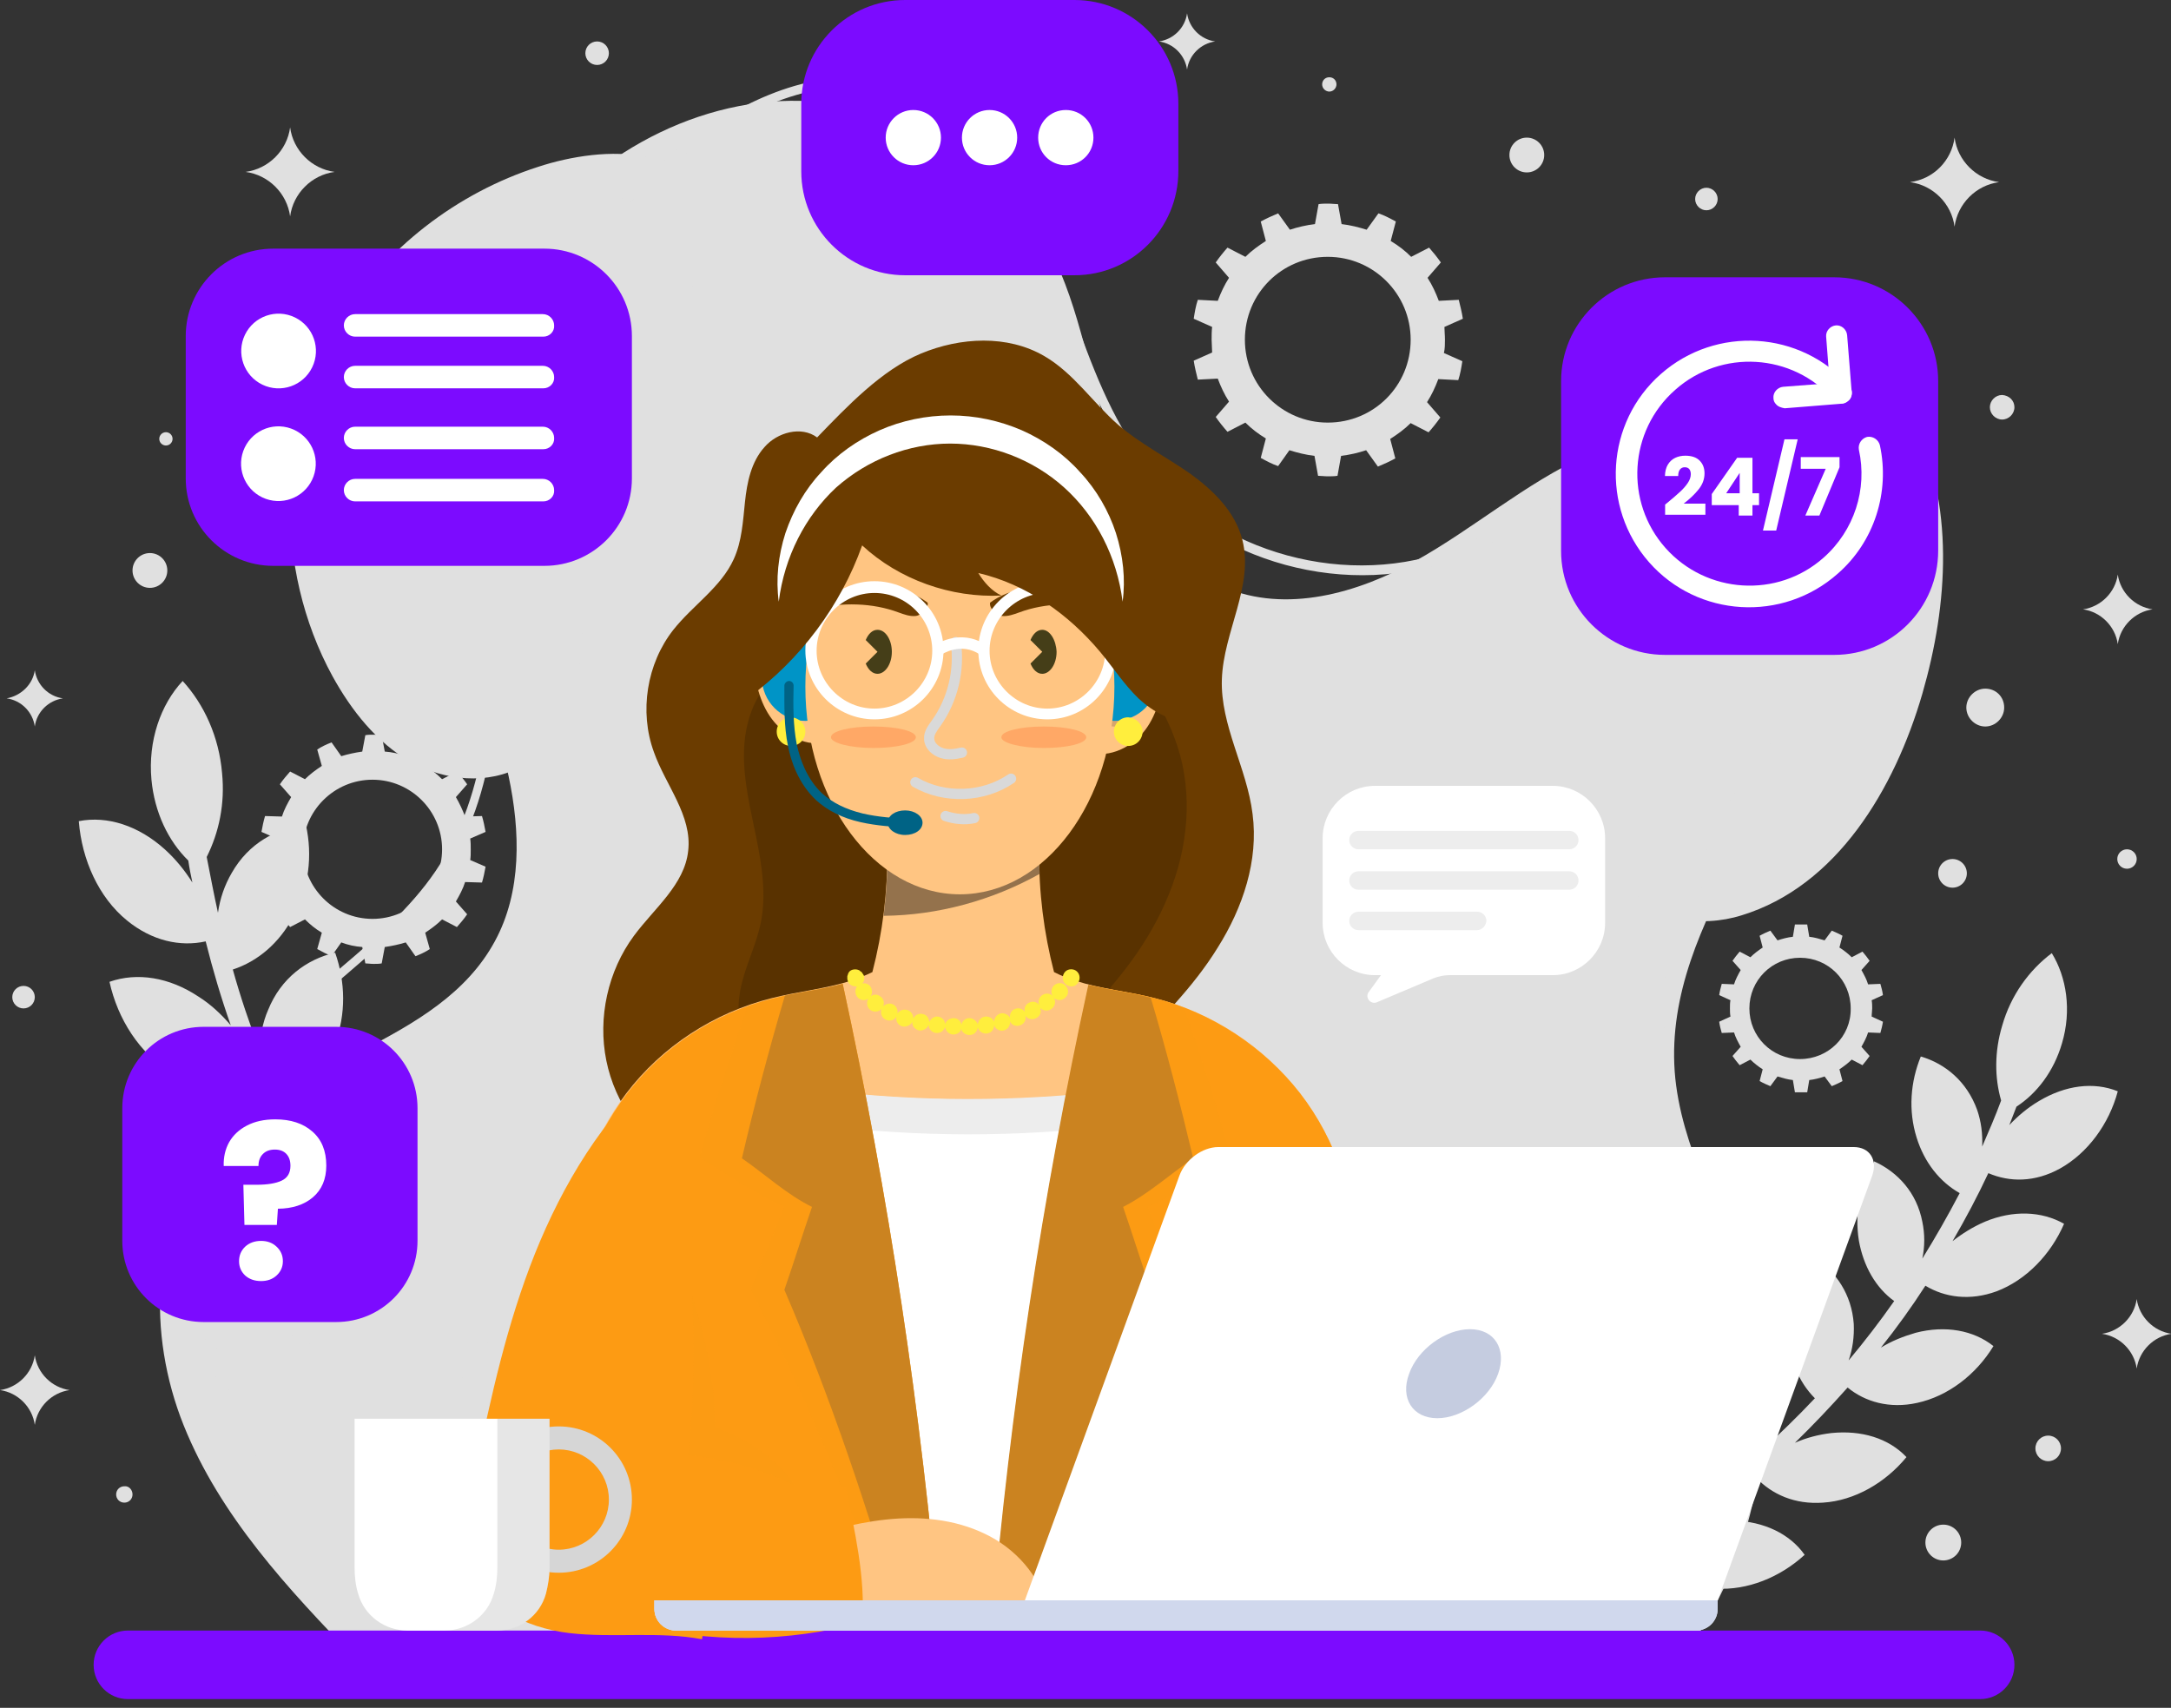 <svg width="211" height="166" viewBox="0 0 211 166" fill="none" xmlns="http://www.w3.org/2000/svg">
<rect x="0" y="0" width="211" height="166" fill="#333333" stroke="none"/>
<g clip-path="url(#clip0_30_395)">
<path d="M164.752 159.332C171.267 149.485 173.107 136.655 169.675 125.367C167.487 118.206 163.31 111.592 162.763 104.132C161.719 89.214 175.195 77.179 177.98 62.509C179.223 56.044 177.881 48.535 172.609 44.657C167.388 40.778 159.978 41.573 154.11 44.308C148.242 46.994 143.219 51.37 137.6 54.503C131.931 57.685 124.969 59.625 119.001 57.089C112.934 54.553 109.503 48.088 107.613 41.822C105.674 35.556 104.729 28.843 101.447 23.174C96.027 13.775 84.539 8.702 73.798 9.995C63.056 11.338 53.459 18.549 48.287 28.097C43.115 37.595 42.22 49.132 44.806 59.625C46.099 64.946 48.237 70.068 49.431 75.439C50.574 80.809 50.724 86.677 48.088 91.501C42.618 101.596 28.246 102.989 20.737 111.691C14.521 118.852 14.322 129.743 17.853 138.545C21.384 147.347 27.997 154.458 34.611 161.271C65.443 162.315 96.822 162.365 127.654 163.409C139.589 163.807 152.767 160.028 164.752 159.332Z" fill="#E0E0E0"/>
<path d="M153.861 47.441C153.762 56.144 162.067 63.752 160.625 72.356C159.829 76.98 156.348 81.605 158.387 85.832C160.177 89.562 165.349 90.208 169.277 88.965C178.527 86.131 184.146 76.682 186.832 67.433C189.368 58.68 189.965 48.933 185.937 40.828C182.654 34.263 175.145 28.495 167.537 28.992C160.525 29.439 153.911 40.828 153.861 47.441Z" fill="#E0E0E0"/>
<path d="M33.02 31.329C26.854 41.623 26.555 55.199 32.324 65.742C34.164 69.073 36.6 72.157 39.883 74.046C43.215 75.886 47.441 76.334 50.773 74.444C55.796 71.61 56.89 64.847 56.492 59.128C56.094 53.409 54.801 47.392 56.989 42.071C58.431 38.59 61.216 35.904 63.653 33.07C66.09 30.235 68.377 26.903 68.526 23.174C68.875 13.476 58.531 14.173 52.315 16.212C44.408 18.748 37.346 24.168 33.02 31.329Z" fill="#E0E0E0"/>
<path d="M163.21 161.321L162.564 160.724C164.404 158.735 167.288 154.16 166.294 145.954C165.846 142.275 164.752 138.694 163.708 135.213C163.26 133.671 162.763 132.03 162.315 130.439C157.79 113.332 159.779 94.485 167.736 78.671C168.432 77.279 169.228 75.886 169.974 74.494C172.162 70.466 174.449 66.289 175.444 61.813C177.135 53.906 173.753 47.988 169.874 45.85C166.144 43.761 160.923 44.11 155.502 46.696C153.513 47.64 151.574 48.834 149.734 49.978C147.247 51.469 144.711 53.011 141.976 54.105C131.185 58.431 117.708 54.752 110.647 45.552C107.216 41.126 105.326 35.805 103.436 30.633C102.74 28.644 101.994 26.555 101.149 24.566C98.612 18.4 93.938 10.692 86.18 8.852C79.367 7.211 72.455 10.791 67.88 14.073C59.128 20.339 52.912 28.843 50.475 37.993C48.834 44.159 48.734 50.873 48.685 57.387C48.585 67.084 48.486 77.08 43.016 85.136C40.529 88.816 37.098 91.75 33.816 94.585C30.733 97.22 27.5 99.955 25.113 103.287C19.693 110.796 18.35 121.488 21.483 132.528C24.268 142.473 29.937 151.275 35.457 159.779L34.711 160.276C29.191 151.673 23.472 142.822 20.637 132.776C17.455 121.438 18.847 110.498 24.417 102.79C26.854 99.359 30.136 96.623 33.269 93.938C36.551 91.153 39.883 88.269 42.319 84.688C47.64 76.831 47.74 67.433 47.839 57.437C47.889 50.873 47.989 44.11 49.679 37.794C52.166 28.445 58.481 19.742 67.433 13.377C72.107 9.946 79.268 6.266 86.379 7.957C94.485 9.896 99.359 17.853 101.944 24.218C102.79 26.207 103.536 28.296 104.232 30.285C106.072 35.407 107.962 40.678 111.293 44.955C118.156 53.856 131.185 57.387 141.578 53.21C144.264 52.116 146.75 50.624 149.187 49.132C151.077 47.988 153.016 46.795 155.055 45.8C160.774 43.065 166.294 42.717 170.272 44.955C174.399 47.292 178.079 53.558 176.239 61.913C175.245 66.537 172.908 70.764 170.72 74.842C169.974 76.185 169.228 77.577 168.531 78.97C160.674 94.585 158.685 113.183 163.161 130.091C163.559 131.682 164.056 133.274 164.553 134.865C165.597 138.396 166.691 142.026 167.139 145.805C168.183 154.408 165.15 159.232 163.21 161.321Z" fill="#E0E0E0"/>
<path d="M32.523 101.546C33.666 98.563 33.567 95.43 32.572 92.595C29.788 93.242 27.301 95.082 26.058 98.165C25.511 99.408 25.262 100.801 25.262 102.143C24.268 99.557 23.373 96.922 22.627 94.236C25.063 93.441 27.152 91.65 28.495 89.114C30.036 86.28 30.384 83.147 29.738 80.213C26.903 80.461 24.168 81.953 22.527 84.838C21.831 86.031 21.384 87.324 21.184 88.716C20.787 86.926 20.439 85.086 20.09 83.296C21.284 80.909 21.881 78.124 21.582 75.14C21.284 71.61 19.842 68.477 17.753 66.189C15.615 68.477 14.372 72.007 14.72 75.787C15.018 78.969 16.361 81.754 18.3 83.644C18.4 84.34 18.549 85.086 18.698 85.782C17.952 84.589 17.057 83.495 16.013 82.55C13.477 80.263 10.443 79.268 7.658 79.815C7.957 83.594 9.598 87.225 12.333 89.462C14.77 91.451 17.505 92.048 19.991 91.501C20.687 94.286 21.483 96.971 22.428 99.657C21.533 98.612 20.488 97.618 19.295 96.872C16.46 94.982 13.327 94.485 10.642 95.43C11.438 99.06 13.576 102.392 16.56 104.182C19.245 105.823 22.03 105.972 24.417 105.077C25.461 107.713 26.655 110.249 27.948 112.785C26.903 111.84 25.76 111.045 24.467 110.448C21.384 109.006 18.25 108.906 15.714 110.199C17.007 113.68 19.593 116.614 22.776 118.007C25.66 119.25 28.445 119.001 30.683 117.808C32.125 120.245 33.617 122.632 35.258 124.919C34.114 124.123 32.871 123.527 31.478 123.079C28.246 122.085 25.113 122.433 22.776 124.074C24.516 127.306 27.5 129.892 30.882 130.837C33.915 131.682 36.65 131.036 38.689 129.544C40.43 131.782 42.27 133.92 44.209 136.009C42.966 135.412 41.623 134.964 40.231 134.716C36.899 134.169 33.816 134.964 31.727 136.904C33.915 139.888 37.197 142.026 40.678 142.473C43.811 142.871 46.397 141.877 48.237 140.136C50.276 142.125 52.414 144.015 54.652 145.805C53.309 145.358 51.917 145.109 50.525 145.059C47.093 144.96 44.209 146.153 42.419 148.391C45.005 151.027 48.635 152.767 52.166 152.718C55.299 152.718 57.785 151.375 59.376 149.336C63.156 152.071 67.134 154.558 71.361 156.746C71.908 157.044 72.555 156.895 72.803 156.447C73.052 156 72.803 155.403 72.256 155.105C69.173 153.464 66.189 151.673 63.305 149.784C64.648 147.596 65.046 144.86 64.499 142.076C63.852 138.943 62.062 136.307 59.724 134.417C57.735 136.456 56.592 139.341 57.139 142.623C57.387 143.965 57.885 145.258 58.63 146.452C56.393 144.761 54.205 142.971 52.116 141.081C53.757 139.142 54.553 136.506 54.404 133.622C54.205 130.439 52.862 127.604 50.823 125.466C48.585 127.207 47.044 129.892 47.093 133.174C47.143 134.567 47.441 135.909 47.989 137.152C45.999 135.163 44.159 133.124 42.369 130.986C44.259 129.295 45.452 126.809 45.701 123.925C45.95 120.742 45.005 117.758 43.314 115.371C40.828 116.764 38.938 119.25 38.54 122.482C38.391 123.825 38.49 125.217 38.888 126.51C37.247 124.273 35.656 121.985 34.164 119.648C36.252 118.206 37.794 115.918 38.441 113.133C39.137 110 38.639 106.917 37.247 104.331C34.611 105.376 32.374 107.564 31.578 110.746C31.23 112.089 31.18 113.432 31.329 114.774C29.987 112.338 28.743 109.851 27.6 107.315C29.688 106.271 31.528 104.232 32.523 101.546Z" fill="#E0E0E0"/>
<path d="M180.665 120.593C180.218 117.808 180.815 115.123 182.157 112.885C184.445 113.929 186.285 115.918 186.832 118.753C187.08 119.946 187.08 121.14 186.832 122.333C188.125 120.245 189.318 118.156 190.462 115.968C188.523 114.874 187.031 112.984 186.285 110.597C185.439 107.912 185.688 105.127 186.683 102.69C189.07 103.386 191.158 105.127 192.153 107.862C192.551 109.006 192.7 110.199 192.65 111.443C193.296 109.951 193.943 108.459 194.49 106.967C193.844 104.729 193.843 102.193 194.589 99.707C195.435 96.723 197.225 94.286 199.413 92.645C200.855 94.982 201.353 98.215 200.408 101.397C199.612 104.132 197.971 106.271 195.982 107.564C195.733 108.16 195.534 108.757 195.286 109.354C196.131 108.459 197.076 107.663 198.17 107.017C200.756 105.475 203.491 105.127 205.828 106.072C204.983 109.254 202.894 112.089 200.209 113.581C197.772 114.924 195.335 114.924 193.247 114.028C192.202 116.266 191.009 118.504 189.766 120.642C190.711 119.896 191.755 119.25 192.899 118.753C195.634 117.609 198.419 117.708 200.607 118.952C199.314 121.935 196.927 124.422 194.042 125.516C191.457 126.461 189.02 126.113 187.13 124.969C185.787 127.057 184.345 129.047 182.804 130.986C183.848 130.34 184.992 129.892 186.185 129.544C189.07 128.798 191.805 129.295 193.744 130.837C192.053 133.622 189.318 135.71 186.334 136.357C183.649 136.954 181.262 136.257 179.571 134.865C177.93 136.705 176.239 138.495 174.449 140.236C175.593 139.738 176.737 139.44 177.98 139.291C180.914 138.992 183.55 139.788 185.29 141.628C183.251 144.114 180.267 145.855 177.184 146.054C174.449 146.253 172.211 145.258 170.67 143.617C168.78 145.258 166.841 146.8 164.852 148.242C166.045 147.944 167.239 147.745 168.482 147.794C171.465 147.894 173.952 149.087 175.394 151.126C173.007 153.314 169.824 154.607 166.741 154.408C164.006 154.259 161.918 152.917 160.625 151.126C158.536 152.469 156.348 153.762 154.16 154.906C155.403 154.756 156.646 154.757 157.84 154.955C160.774 155.453 163.111 156.994 164.255 159.182C161.569 161.022 158.188 161.868 155.154 161.271C152.419 160.724 150.53 159.133 149.535 157.143C145.805 158.834 141.976 160.326 137.998 161.52C137.451 161.669 136.954 161.47 136.804 161.022C136.705 160.575 137.003 160.127 137.501 159.978C140.435 159.083 143.319 158.088 146.104 156.895C145.308 154.806 145.407 152.369 146.402 150.082C147.496 147.496 149.485 145.507 151.823 144.313C153.215 146.402 153.712 149.087 152.668 151.773C152.22 152.917 151.574 153.911 150.728 154.806C152.966 153.712 155.105 152.568 157.243 151.275C156.149 149.336 155.9 146.899 156.547 144.463C157.243 141.728 158.884 139.539 161.022 138.048C162.663 139.888 163.559 142.473 162.912 145.308C162.663 146.501 162.166 147.596 161.47 148.59C163.509 147.198 165.448 145.756 167.338 144.264C165.995 142.473 165.399 140.136 165.697 137.65C165.995 134.865 167.338 132.478 169.228 130.688C171.117 132.279 172.361 134.765 172.112 137.6C172.012 138.794 171.664 139.937 171.167 141.031C172.957 139.39 174.698 137.699 176.389 135.909C174.797 134.318 173.902 132.08 173.803 129.594C173.703 126.809 174.698 124.223 176.339 122.234C178.428 123.576 179.969 125.814 180.168 128.699C180.218 129.892 180.069 131.086 179.671 132.229C181.212 130.389 182.704 128.45 184.097 126.461C182.306 125.168 181.113 123.079 180.665 120.593Z" fill="#E0E0E0"/>
<path d="M192.451 165.15H12.432C10.592 165.15 9.1 163.658 9.1 161.818C9.1 159.978 10.592 158.486 12.432 158.486H192.451C194.291 158.486 195.783 159.978 195.783 161.818C195.783 163.658 194.291 165.15 192.451 165.15Z" fill="#7C0BFF"/>
<path d="M66.139 113.183C62.46 110.995 59.774 107.265 58.929 103.088C58.083 98.911 59.078 94.385 61.614 90.954C63.603 88.269 66.537 85.981 66.885 82.699C67.283 79.268 64.697 76.334 63.554 73.102C62.111 69.173 62.857 64.498 65.443 61.216C67.333 58.829 70.068 57.089 71.311 54.354C72.107 52.613 72.207 50.674 72.405 48.784C72.604 46.894 73.002 44.905 74.295 43.463C75.538 42.021 77.876 41.374 79.417 42.518C82.301 39.534 85.683 35.954 89.512 34.363C93.341 32.771 97.916 32.523 101.497 34.611C104.331 36.252 106.221 39.137 108.658 41.275C110.796 43.115 113.332 44.408 115.62 45.999C117.907 47.64 120.046 49.729 120.742 52.464C121.886 56.94 118.902 61.415 118.753 66.04C118.604 70.516 121.189 74.643 121.737 79.119C122.333 83.644 120.792 88.219 118.355 92.098C115.968 95.977 112.686 99.209 109.503 102.442C108.21 108.26 103.884 112.387 98.414 114.774C92.943 117.161 86.827 117.559 80.859 117.36C76.036 117.062 70.367 115.669 66.139 113.183Z" fill="#6B3C00"/>
<path d="M72.803 101.447C71.56 99.806 71.61 97.518 72.107 95.529C72.604 93.54 73.549 91.65 73.947 89.661C74.494 86.926 74.046 84.092 73.499 81.406C72.952 78.671 72.256 75.936 72.306 73.151C72.356 70.366 73.251 67.482 75.389 65.692C82.849 59.426 94.933 61.614 104.63 62.609C109.553 63.106 112.885 67.83 114.426 72.505C115.968 77.179 115.471 82.401 113.581 86.976C111.741 91.551 108.608 95.529 105.127 98.961C103.038 100.999 99.309 99.358 96.424 99.955C93.59 100.502 91.153 102.243 88.518 103.337C84.291 105.127 79.367 105.276 75.041 103.834C73.748 103.337 72.654 102.79 72.803 101.447Z" fill="#593200"/>
<path d="M126.361 106.271C122.88 101.745 117.808 98.414 112.238 97.021C109.702 96.375 107.017 96.126 104.53 95.33C103.834 95.132 103.138 94.833 102.442 94.485C101.447 90.656 100.95 86.677 101 82.699H94.236H92.993H86.23C86.28 86.677 85.782 90.656 84.788 94.485C84.092 94.833 83.395 95.082 82.699 95.33C80.163 96.126 77.528 96.375 74.991 97.021C69.422 98.414 64.349 101.696 60.868 106.271C57.387 110.846 55.448 116.515 55.498 122.283V158.685L121.189 157.74C127.008 157.641 131.682 152.917 131.682 147.098V122.333C131.782 116.565 129.842 110.796 126.361 106.271Z" fill="#FFC582"/>
<path d="M100.801 156.298C102.044 153.016 102.143 149.436 102.641 145.954C103.536 139.241 105.674 132.826 107.265 126.262C108.807 119.698 110.199 112.537 108.509 106.022C98.911 107.166 89.214 107.166 79.666 105.972C76.036 107.514 74.146 112.089 73.499 115.918C72.803 119.797 73.3 123.775 73.4 127.704C73.499 131.981 73.052 136.307 73.251 140.584C73.45 144.86 74.345 149.286 76.781 152.817C78.273 155.005 80.312 156.746 82.5 158.287L100.104 158.039C100.303 157.442 100.602 156.895 100.801 156.298Z" fill="white"/>
<path d="M73.4 119.3C74.096 115.421 75.936 110.846 79.566 109.354C89.164 110.547 98.861 110.547 108.409 109.404C108.807 110.995 109.056 112.636 109.155 114.277C109.304 111.443 109.105 108.658 108.409 105.972C98.811 107.116 89.114 107.116 79.566 105.923C75.936 107.464 74.046 112.039 73.4 115.868C73.052 118.007 73.002 120.145 73.102 122.283C73.151 121.339 73.201 120.344 73.4 119.3Z" fill="#EDEDED"/>
<path d="M73.3 131.086C73.3 130.936 73.3 130.837 73.3 130.688C73.251 133.622 73.052 136.606 73.151 139.54C73.201 136.705 73.35 133.92 73.3 131.086Z" fill="#EDEDED"/>
<path d="M85.882 89.015C91.153 88.965 96.424 87.523 101.049 84.937C101 84.241 101 83.495 101 82.799H94.236H92.993H86.23C86.28 84.838 86.131 86.926 85.882 89.015Z" fill="#94724C"/>
<path d="M79.716 63.752C79.119 62.658 78.423 61.564 77.329 60.918C76.234 60.271 74.693 60.271 73.847 61.216C73.151 61.962 73.102 63.106 73.201 64.101C73.35 66.139 73.798 68.278 75.041 69.919C76.284 71.56 78.472 72.654 80.462 72.107C80.66 69.322 81.008 66.189 79.716 63.752Z" fill="#FFC582"/>
<path d="M79.566 65.941C79.616 65.941 79.716 65.941 79.765 65.99C79.467 65.294 79.218 64.648 78.82 64.001C78.423 63.404 77.925 62.808 77.279 62.509C76.632 62.161 75.837 62.062 75.141 62.36C74.494 62.658 73.947 63.355 74.046 64.1C74.444 63.653 75.141 63.504 75.737 63.603C76.334 63.703 76.831 64.2 77.03 64.797C76.483 64.847 76.135 65.394 76.036 65.891C75.936 66.388 76.085 66.935 76.284 67.432C76.384 67.731 76.533 67.979 76.781 68.228C76.98 68.427 77.279 68.576 77.577 68.576C77.279 68.924 76.831 69.223 76.384 69.272C77.378 69.77 78.671 69.67 79.566 69.073C79.666 67.979 79.666 66.935 79.566 65.941Z" fill="#D6A56D"/>
<path d="M106.619 64.797C107.216 63.703 107.912 62.609 109.006 61.962C110.1 61.316 111.642 61.316 112.487 62.261C113.183 63.007 113.233 64.15 113.133 65.145C112.984 67.184 112.537 69.322 111.293 70.963C110.05 72.604 107.862 73.698 105.873 73.151C105.624 70.366 105.276 67.283 106.619 64.797Z" fill="#FFC582"/>
<path d="M106.768 66.985C106.718 66.985 106.619 66.985 106.569 67.034C106.868 66.338 107.116 65.692 107.514 65.045C107.912 64.449 108.409 63.852 109.056 63.553C109.702 63.205 110.498 63.106 111.194 63.404C111.84 63.703 112.387 64.399 112.288 65.145C111.89 64.697 111.194 64.548 110.597 64.648C110 64.747 109.503 65.244 109.304 65.841C109.851 65.891 110.199 66.438 110.299 66.935C110.398 67.432 110.249 67.979 110.05 68.477C109.951 68.775 109.802 69.024 109.553 69.272C109.354 69.471 109.056 69.621 108.757 69.621C109.056 69.969 109.503 70.267 109.951 70.317C108.956 70.814 107.663 70.715 106.768 70.118C106.619 69.073 106.669 68.029 106.768 66.985Z" fill="#D6A56D"/>
<path d="M78.273 70.068C80.608 70.068 82.5 68.176 82.5 65.841C82.5 63.507 80.608 61.614 78.273 61.614C75.939 61.614 74.046 63.507 74.046 65.841C74.046 68.176 75.939 70.068 78.273 70.068Z" fill="#0094C6"/>
<path d="M108.31 70.068C110.644 70.068 112.537 68.176 112.537 65.841C112.537 63.507 110.644 61.614 108.31 61.614C105.975 61.614 104.083 63.507 104.083 65.841C104.083 68.176 105.975 70.068 108.31 70.068Z" fill="#0094C6"/>
<path d="M93.291 86.926C101.586 86.926 108.31 77.887 108.31 66.736C108.31 55.586 101.586 46.546 93.291 46.546C84.997 46.546 78.273 55.586 78.273 66.736C78.273 77.887 84.997 86.926 93.291 86.926Z" fill="#FFC582"/>
<path d="M79.119 59.177C78.671 58.978 79.467 58.133 80.66 57.835C83.893 56.94 87.473 56.592 90.159 58.581C90.258 59.128 89.562 59.824 88.965 59.874C88.418 59.923 87.871 59.724 87.324 59.526C84.788 58.581 81.854 58.531 79.119 59.177Z" fill="#6B3C00"/>
<path d="M107.265 59.177C107.713 58.978 106.917 58.133 105.724 57.835C102.491 56.94 98.911 56.592 96.226 58.581C96.126 59.128 96.822 59.824 97.419 59.874C97.966 59.923 98.513 59.724 99.06 59.526C101.596 58.581 104.58 58.531 107.265 59.177Z" fill="#6B3C00"/>
<path d="M89.015 71.659C89.015 72.256 87.175 72.704 84.887 72.704C82.6 72.704 80.76 72.206 80.76 71.659C80.76 71.063 82.6 70.615 84.887 70.615C87.175 70.615 89.015 71.063 89.015 71.659Z" fill="#FFA866"/>
<path d="M105.575 71.659C105.575 72.256 103.735 72.704 101.447 72.704C99.16 72.704 97.32 72.206 97.32 71.659C97.32 71.063 99.16 70.615 101.447 70.615C103.735 70.615 105.575 71.063 105.575 71.659Z" fill="#FFA866"/>
<path d="M92.894 62.41C93.291 65.145 92.595 68.029 91.004 70.267C90.656 70.764 90.258 71.261 90.308 71.809C90.308 72.455 90.905 73.002 91.551 73.201C92.198 73.4 92.844 73.3 93.49 73.151" stroke="#D9D9D9" stroke-width="0.995" stroke-miterlimit="10" stroke-linecap="round" stroke-linejoin="round"/>
<path d="M84.987 69.919C81.307 69.919 78.273 66.935 78.273 63.206C78.273 59.526 81.257 56.492 84.987 56.492C88.667 56.492 91.7 59.476 91.7 63.206C91.7 66.935 88.667 69.919 84.987 69.919ZM84.987 57.636C81.904 57.636 79.367 60.172 79.367 63.255C79.367 66.338 81.904 68.875 84.987 68.875C88.07 68.875 90.606 66.338 90.606 63.255C90.606 60.122 88.07 57.636 84.987 57.636Z" fill="white"/>
<path d="M101.795 69.919C98.115 69.919 95.082 66.935 95.082 63.206C95.082 59.526 98.066 56.492 101.795 56.492C105.475 56.492 108.509 59.476 108.509 63.206C108.459 66.935 105.475 69.919 101.795 69.919ZM101.795 57.636C98.712 57.636 96.176 60.172 96.176 63.255C96.176 66.338 98.712 68.875 101.795 68.875C104.878 68.875 107.415 66.338 107.415 63.255C107.415 60.122 104.878 57.636 101.795 57.636Z" fill="white"/>
<path d="M91.452 63.653L90.805 62.758C91.7 62.111 93.888 61.316 95.927 62.758L95.281 63.653C93.391 62.31 91.452 63.653 91.452 63.653Z" fill="white"/>
<path d="M88.965 76.035C91.8 77.677 95.579 77.527 98.264 75.687" stroke="#D9D9D9" stroke-width="0.995" stroke-miterlimit="10" stroke-linecap="round" stroke-linejoin="round"/>
<path d="M91.899 79.318C92.794 79.616 93.789 79.716 94.684 79.516" stroke="#D9D9D9" stroke-width="0.995" stroke-miterlimit="10" stroke-linecap="round" stroke-linejoin="round"/>
<path d="M72.704 67.83C77.776 64.15 81.705 58.879 83.793 53.011C87.374 56.343 92.446 58.133 97.32 57.885C96.375 57.437 95.629 56.592 95.082 55.696C99.756 56.791 103.834 59.675 106.917 63.355C108.161 64.847 109.255 66.537 110.647 67.88C112.089 69.223 113.979 70.267 115.918 70.068C114.725 64.896 113.531 59.575 111.592 54.602C110.398 51.569 109.006 48.486 106.47 46.397C103.387 43.811 99.01 43.115 94.982 43.413C90.656 43.712 86.429 45.054 82.699 47.292C77.677 50.326 73.748 55.149 71.709 60.669C71.262 61.913 70.913 63.156 70.963 64.449C71.013 65.742 71.659 67.035 72.704 67.83Z" fill="#6B3C00"/>
<path d="M78.273 71.112C78.273 71.858 77.677 72.505 76.881 72.505C76.135 72.505 75.489 71.908 75.489 71.112C75.489 70.366 76.085 69.72 76.881 69.72C77.677 69.77 78.273 70.366 78.273 71.112Z" fill="#FFEE3D"/>
<path d="M111.045 71.112C111.045 71.858 110.448 72.505 109.652 72.505C108.906 72.505 108.26 71.908 108.26 71.112C108.26 70.366 108.857 69.72 109.652 69.72C110.398 69.77 111.045 70.366 111.045 71.112Z" fill="#FFEE3D"/>
<path d="M85.285 61.216C84.788 61.216 84.39 61.614 84.141 62.211L85.285 63.355L84.141 64.498C84.39 65.095 84.788 65.493 85.285 65.493C86.031 65.493 86.678 64.548 86.678 63.355C86.678 62.211 86.081 61.216 85.285 61.216Z" fill="#453E18"/>
<path d="M101.298 61.216C100.801 61.216 100.403 61.614 100.154 62.211L101.298 63.355L100.154 64.498C100.403 65.095 100.801 65.493 101.298 65.493C102.044 65.493 102.69 64.548 102.69 63.355C102.641 62.211 102.044 61.216 101.298 61.216Z" fill="#453E18"/>
<path d="M75.688 58.481C75.389 56.293 75.638 54.006 76.334 51.818C77.08 49.63 78.224 47.591 79.815 45.9C81.357 44.159 83.346 42.767 85.484 41.822C87.622 40.877 90.009 40.38 92.396 40.38C94.783 40.38 97.121 40.877 99.309 41.822C101.447 42.767 103.436 44.159 104.978 45.9C106.569 47.591 107.763 49.679 108.459 51.818C109.155 54.006 109.404 56.293 109.105 58.481C108.558 54.105 106.519 50.176 103.436 47.392C100.403 44.657 96.375 43.115 92.347 43.115C88.319 43.115 84.34 44.657 81.257 47.392C78.273 50.176 76.234 54.105 75.688 58.481Z" fill="white"/>
<path d="M112.238 97.021C110.1 96.474 107.962 96.225 105.823 95.728C101.348 116.266 98.215 137.103 96.424 158.039L121.239 157.69C127.058 157.591 131.732 152.867 131.732 147.048V122.283C131.782 116.565 129.892 110.846 126.361 106.271C122.831 101.745 117.758 98.413 112.238 97.021Z" fill="#FD9B13"/>
<path d="M81.904 95.629C79.666 96.225 77.279 96.474 75.041 97.071C69.471 98.463 64.399 101.745 60.918 106.32C57.437 110.895 55.498 116.565 55.547 122.333V158.735L91.352 158.188C89.512 137.103 86.379 116.216 81.904 95.629Z" fill="#FD9B13"/>
<path opacity="0.18" d="M74.991 97.021C74.196 97.22 73.45 97.469 72.704 97.717C70.963 102.641 69.372 107.564 67.98 112.537C70.665 114.078 73.3 116.067 76.234 117.261C75.19 119.847 74.046 122.731 72.952 125.317C78.373 135.71 83.047 147.098 86.827 158.138L91.302 158.088C89.114 137.202 85.285 116.465 79.964 96.027C78.323 96.375 76.632 96.623 74.991 97.021Z" fill="#FD9B13"/>
<path opacity="0.18" d="M114.725 125.367C113.68 122.781 112.586 119.896 111.542 117.311C114.426 116.067 116.963 114.128 119.648 112.586C118.305 107.663 116.764 102.79 115.073 97.966C114.128 97.618 113.183 97.32 112.189 97.071C110.647 96.673 109.006 96.424 107.464 96.126C102.243 116.565 98.513 137.252 96.375 158.088L101.248 158.039C104.928 146.999 109.453 135.71 114.725 125.367Z" fill="#FD9B13"/>
<path d="M81.904 95.629C80.064 96.126 78.174 96.375 76.284 96.772C74.743 101.994 73.35 107.265 72.107 112.586C74.345 114.128 76.483 116.117 78.92 117.31C78.025 119.896 77.13 122.781 76.234 125.367C80.71 135.76 84.539 147.148 87.672 158.188L91.352 158.138C89.512 137.103 86.379 116.216 81.904 95.629Z" fill="#CB8320"/>
<path d="M111.84 96.972C109.851 96.474 107.763 96.226 105.774 95.728C101.298 116.266 98.165 137.103 96.375 158.039L100.453 157.989C103.585 146.999 107.365 135.71 111.84 125.367C110.945 122.781 110.05 119.897 109.155 117.311C111.592 116.067 113.73 114.128 115.968 112.586C114.725 107.365 113.382 102.143 111.84 96.972Z" fill="#CB8320"/>
<path d="M83.147 95.877C82.948 95.877 82.699 95.778 82.55 95.629C82.5 95.579 82.5 95.529 82.451 95.48C82.401 95.43 82.401 95.38 82.401 95.33C82.401 95.281 82.351 95.231 82.351 95.181C82.351 95.131 82.351 95.082 82.351 95.032C82.351 94.982 82.351 94.933 82.351 94.883C82.351 94.833 82.401 94.783 82.401 94.734C82.401 94.684 82.451 94.634 82.451 94.584C82.5 94.535 82.5 94.485 82.55 94.435C82.749 94.236 83.047 94.187 83.296 94.236C83.346 94.236 83.395 94.286 83.445 94.286C83.495 94.286 83.545 94.336 83.594 94.385C83.644 94.435 83.694 94.435 83.744 94.485C83.793 94.535 83.793 94.584 83.843 94.634C83.893 94.684 83.893 94.734 83.942 94.783C83.942 94.833 83.992 94.883 83.992 94.933C83.992 94.982 83.992 95.032 83.992 95.082C83.992 95.131 83.992 95.181 83.992 95.231C83.992 95.281 83.942 95.33 83.942 95.38C83.942 95.43 83.893 95.48 83.843 95.529C83.793 95.579 83.793 95.629 83.744 95.678C83.694 95.728 83.644 95.728 83.594 95.778C83.545 95.828 83.495 95.828 83.445 95.877C83.395 95.877 83.346 95.927 83.296 95.927C83.296 95.877 83.246 95.877 83.147 95.877Z" fill="#FFEE3D"/>
<path d="M92.645 100.552C92.247 100.552 91.899 100.204 91.849 99.806C91.75 100.204 91.352 100.453 90.954 100.403C90.556 100.353 90.258 100.005 90.258 99.607C90.109 100.005 89.711 100.204 89.313 100.154C88.915 100.055 88.617 99.707 88.667 99.309C88.518 99.657 88.07 99.856 87.672 99.756C87.274 99.657 87.026 99.209 87.125 98.811C86.926 99.159 86.479 99.309 86.081 99.11C85.683 98.911 85.534 98.463 85.683 98.066C85.385 98.364 84.937 98.414 84.589 98.165C84.241 97.916 84.191 97.419 84.39 97.071C84.042 97.32 83.545 97.22 83.296 96.872C83.047 96.524 83.097 95.977 83.445 95.728C83.793 95.48 84.34 95.529 84.589 95.877C84.788 96.176 84.788 96.524 84.639 96.822C84.937 96.623 85.285 96.623 85.584 96.872C85.882 97.071 85.981 97.469 85.832 97.817C86.081 97.568 86.479 97.469 86.777 97.618C87.125 97.767 87.274 98.165 87.225 98.513C87.424 98.215 87.772 98.066 88.169 98.165C88.518 98.264 88.766 98.612 88.766 99.01C88.915 98.662 89.313 98.463 89.661 98.563C90.059 98.612 90.308 98.961 90.308 99.359C90.457 99.01 90.805 98.762 91.153 98.811C91.551 98.861 91.849 99.159 91.849 99.557C91.949 99.209 92.297 98.961 92.695 98.961C93.093 98.961 93.391 99.259 93.441 99.607C93.49 99.259 93.839 98.961 94.187 98.961C94.585 98.961 94.883 99.209 95.032 99.557C95.082 99.209 95.33 98.861 95.728 98.811C96.126 98.762 96.474 98.961 96.623 99.309C96.623 98.961 96.872 98.612 97.22 98.513C97.568 98.414 97.966 98.612 98.165 98.911C98.115 98.563 98.314 98.165 98.662 98.066C99.01 97.916 99.408 98.066 99.607 98.364C99.508 98.016 99.657 97.618 100.005 97.469C100.353 97.27 100.751 97.369 101 97.668C100.85 97.32 101 96.922 101.298 96.723C101.596 96.524 101.994 96.524 102.292 96.773C102.094 96.474 102.193 96.027 102.442 95.778C102.79 95.48 103.287 95.48 103.585 95.828C103.884 96.176 103.884 96.673 103.536 96.972C103.237 97.27 102.79 97.27 102.442 97.021C102.641 97.369 102.541 97.817 102.193 98.066C101.845 98.314 101.397 98.264 101.099 97.966C101.248 98.364 101.099 98.762 100.701 98.961C100.353 99.16 99.856 99.06 99.657 98.712C99.756 99.11 99.557 99.508 99.16 99.657C98.762 99.806 98.314 99.657 98.165 99.259C98.215 99.657 97.966 100.055 97.568 100.154C97.17 100.254 96.773 100.055 96.623 99.657C96.623 100.055 96.325 100.403 95.927 100.453C95.529 100.502 95.132 100.254 95.032 99.856C94.982 100.254 94.684 100.602 94.236 100.602C93.839 100.602 93.49 100.353 93.391 99.955C93.441 100.254 93.093 100.552 92.645 100.552C92.695 100.552 92.645 100.552 92.645 100.552Z" fill="#FFEE3D"/>
<path d="M104.132 95.877C103.934 95.877 103.685 95.778 103.536 95.629C103.387 95.48 103.287 95.281 103.287 95.032C103.287 94.833 103.387 94.584 103.536 94.435C103.834 94.137 104.381 94.137 104.679 94.435C104.829 94.584 104.928 94.783 104.928 95.032C104.928 95.281 104.829 95.48 104.679 95.629C104.58 95.778 104.381 95.877 104.132 95.877Z" fill="#FFEE3D"/>
<path d="M88.368 80.461C88.368 80.461 88.319 80.461 88.368 80.461C86.777 80.362 85.186 80.263 83.644 79.914C81.854 79.517 80.412 78.771 79.318 77.776C77.627 76.185 76.881 74.046 76.583 72.505C76.185 70.565 76.234 68.576 76.234 66.637C76.234 66.388 76.483 66.189 76.682 66.189C76.931 66.189 77.13 66.388 77.13 66.637C77.08 68.526 77.08 70.466 77.428 72.306C77.726 73.698 78.373 75.687 79.915 77.13C80.909 78.025 82.202 78.671 83.843 79.069C85.335 79.417 86.876 79.517 88.418 79.616C88.667 79.616 88.866 79.865 88.816 80.113C88.816 80.263 88.617 80.461 88.368 80.461Z" fill="#006385"/>
<path d="M89.661 79.964C89.661 80.66 88.915 81.158 87.971 81.158C87.026 81.158 86.28 80.611 86.28 79.964C86.28 79.268 87.026 78.771 87.971 78.771C88.915 78.771 89.661 79.318 89.661 79.964Z" fill="#006385"/>
<path d="M62.062 105.724C56.989 110.945 53.459 117.559 51.022 124.422C48.585 131.284 47.143 138.445 45.701 145.606C45.303 147.645 44.855 149.784 45.403 151.822C46.447 156 51.072 158.238 55.348 158.735C59.625 159.232 64.001 158.536 68.228 159.332C71.361 141.578 70.018 121.886 62.062 105.724Z" fill="#FD9B13"/>
<path d="M76.583 149.883C79.716 148.988 82.898 148.043 86.131 147.695C89.363 147.347 92.745 147.645 95.728 149.087C98.662 150.48 101.099 153.165 101.795 156.348C101.994 157.342 100.055 157.641 99.06 157.939C98.066 158.238 97.021 158.188 95.977 158.088C92.496 157.889 89.065 157.691 85.584 157.492C83.097 157.342 80.412 157.939 78.323 156.596C77.279 155.9 76.682 154.707 76.433 153.513C76.135 152.32 76.483 151.126 76.583 149.883Z" fill="#FFC582"/>
<path d="M55.05 144.562C64.101 144.065 73.151 144.015 82.202 144.512C83.047 148.739 84.141 153.414 83.793 157.691C76.533 159.63 68.974 159.729 61.664 157.889C56.691 156.696 55 149.684 55.05 144.562Z" fill="#FD9B13"/>
<path opacity="0.18" d="M77.229 144.413C74.096 142.772 70.367 141.777 66.885 141.429C67.433 136.257 67.582 131.036 67.234 125.864C68.576 130.041 69.521 134.318 69.471 138.694C72.505 139.838 75.538 141.678 77.229 144.413Z" fill="#FD9B13"/>
<path d="M166.94 155.552H63.603V156.398C63.603 157.541 64.548 158.486 65.692 158.486H164.852C165.995 158.486 166.94 157.541 166.94 156.398V155.552Z" fill="#E0E0E0"/>
<path d="M166.94 155.552H63.603V156.398C63.603 157.541 64.548 158.486 65.692 158.486H164.852C165.995 158.486 166.94 157.541 166.94 156.398V155.552Z" fill="#D0D8ED"/>
<path d="M99.607 156.398V155.552H63.603V156.398C63.603 157.541 64.548 158.486 65.692 158.486H97.519C98.662 158.486 99.607 157.541 99.607 156.398Z" fill="#D0D8ED"/>
<path d="M166.94 155.552H99.607L114.625 114.277C115.172 112.736 116.863 111.492 118.405 111.492H180.168C181.71 111.492 182.505 112.736 181.958 114.277L166.94 155.552Z" fill="white"/>
<path d="M145.606 133.522C144.761 135.909 142.076 137.849 139.689 137.849C137.302 137.849 136.058 135.909 136.954 133.522C137.799 131.135 140.484 129.196 142.871 129.196C145.258 129.196 146.452 131.135 145.606 133.522Z" fill="#C5CCE0"/>
<path d="M92.396 157.541H90.059C89.761 157.541 89.512 157.293 89.512 156.994C89.512 156.696 89.761 156.447 90.059 156.447H92.396C92.695 156.447 92.943 156.696 92.943 156.994C92.894 157.342 92.695 157.541 92.396 157.541Z" fill="#D0D8ED"/>
<path d="M87.622 157.541H85.285C84.987 157.541 84.738 157.293 84.738 156.994C84.738 156.696 84.987 156.447 85.285 156.447H87.622C87.921 156.447 88.169 156.696 88.169 156.994C88.169 157.342 87.921 157.541 87.622 157.541Z" fill="#D0D8ED"/>
<path d="M82.898 157.541H80.561C80.263 157.541 80.014 157.293 80.014 156.994C80.014 156.696 80.263 156.447 80.561 156.447H82.898C83.197 156.447 83.445 156.696 83.445 156.994C83.445 157.342 83.197 157.541 82.898 157.541Z" fill="#D0D8ED"/>
<path d="M54.304 152.867C50.375 152.867 47.193 149.684 47.193 145.756C47.193 141.827 50.375 138.644 54.304 138.644C58.233 138.644 61.415 141.827 61.415 145.756C61.415 149.684 58.233 152.867 54.304 152.867ZM54.304 140.882C51.619 140.882 49.431 143.07 49.431 145.756C49.431 148.441 51.619 150.629 54.304 150.629C56.989 150.629 59.178 148.441 59.178 145.756C59.178 143.07 56.989 140.882 54.304 140.882Z" fill="#D6D6D6"/>
<path d="M34.462 152.37C34.462 153.265 34.562 154.11 34.81 154.906C35.407 157.044 37.396 158.486 39.584 158.486H48.287C50.525 158.486 52.464 157.044 53.061 154.906C53.26 154.11 53.409 153.265 53.409 152.37V137.898H34.462V152.37Z" fill="white"/>
<path opacity="0.1" d="M48.337 137.898V152.37C48.337 153.265 48.237 154.11 47.989 154.906C47.392 157.044 45.403 158.486 43.215 158.486H48.287C50.525 158.486 52.464 157.044 53.061 154.906C53.26 154.11 53.409 153.265 53.409 152.37V137.898H48.337Z" fill="black"/>
<path d="M140.435 33.02C140.435 32.572 140.385 32.175 140.385 31.777L142.175 30.981C142.076 30.335 141.926 29.738 141.777 29.141L139.838 29.241C139.539 28.445 139.191 27.699 138.744 27.003L140.037 25.511C139.689 25.014 139.291 24.516 138.893 24.069L137.152 24.964C136.556 24.367 135.909 23.87 135.163 23.422L135.661 21.533C135.114 21.234 134.567 20.936 133.97 20.737L132.826 22.328C132.03 22.08 131.235 21.881 130.389 21.781L130.041 19.842C129.743 19.842 129.445 19.792 129.096 19.792C128.798 19.792 128.45 19.792 128.152 19.842L127.803 21.781C126.958 21.881 126.113 22.08 125.367 22.328L124.223 20.737C123.626 20.986 123.079 21.234 122.532 21.533L123.029 23.422C122.333 23.87 121.637 24.367 121.04 24.964L119.3 24.069C118.902 24.516 118.504 25.014 118.156 25.511L119.449 27.003C119.001 27.699 118.653 28.445 118.355 29.241L116.416 29.141C116.217 29.738 116.117 30.335 116.018 30.981L117.808 31.777C117.758 32.175 117.758 32.622 117.758 33.02C117.758 33.418 117.808 33.865 117.808 34.263L116.018 35.059C116.117 35.705 116.266 36.302 116.416 36.899L118.355 36.799C118.653 37.595 119.001 38.341 119.449 39.037L118.156 40.529C118.504 41.026 118.902 41.524 119.3 41.971L121.04 41.076C121.637 41.673 122.284 42.17 123.029 42.618L122.532 44.507C123.079 44.806 123.626 45.104 124.223 45.303L125.317 43.761C126.113 44.01 126.908 44.209 127.754 44.309L128.102 46.248C128.4 46.248 128.699 46.298 129.047 46.298C129.345 46.298 129.693 46.298 129.992 46.248L130.34 44.309C131.185 44.209 132.03 44.01 132.776 43.761L133.92 45.353C134.517 45.104 135.064 44.855 135.611 44.557L135.114 42.667C135.81 42.22 136.506 41.723 137.103 41.126L138.843 42.021C139.241 41.573 139.639 41.076 139.987 40.579L138.694 39.087C139.142 38.391 139.49 37.645 139.788 36.849L141.728 36.949C141.926 36.352 142.026 35.755 142.125 35.109L140.335 34.313C140.435 33.865 140.435 33.468 140.435 33.02ZM129.047 41.076C124.621 41.076 120.991 37.496 120.991 33.02C120.991 28.544 124.571 24.964 129.047 24.964C133.473 24.964 137.103 28.544 137.103 33.02C137.103 37.496 133.522 41.076 129.047 41.076Z" fill="#E0E0E0"/>
<path d="M45.751 82.55C45.751 82.202 45.751 81.854 45.701 81.506L47.193 80.859C47.093 80.312 46.994 79.815 46.845 79.318L45.204 79.367C44.955 78.721 44.657 78.074 44.309 77.478L45.403 76.234C45.104 75.787 44.756 75.389 44.408 74.991L42.966 75.737C42.468 75.24 41.922 74.792 41.325 74.444L41.772 72.853C41.325 72.604 40.828 72.356 40.38 72.157L39.435 73.499C38.789 73.251 38.092 73.102 37.396 73.052L37.098 71.46C36.849 71.46 36.6 71.411 36.302 71.411C36.004 71.411 35.755 71.411 35.507 71.46L35.208 73.052C34.512 73.151 33.816 73.3 33.169 73.499L32.224 72.157C31.727 72.356 31.279 72.555 30.832 72.853L31.279 74.444C30.683 74.842 30.136 75.24 29.639 75.737L28.196 74.991C27.848 75.389 27.5 75.787 27.202 76.234L28.296 77.478C27.948 78.074 27.6 78.721 27.401 79.367L25.76 79.318C25.61 79.815 25.511 80.312 25.412 80.859L26.903 81.506C26.854 81.854 26.854 82.202 26.854 82.55C26.854 82.898 26.854 83.246 26.903 83.594L25.412 84.241C25.511 84.788 25.61 85.285 25.76 85.782L27.401 85.733C27.649 86.379 27.948 87.026 28.296 87.622L27.202 88.866C27.5 89.313 27.848 89.711 28.196 90.109L29.639 89.363C30.136 89.86 30.683 90.308 31.279 90.656L30.832 92.247C31.279 92.496 31.777 92.745 32.224 92.943L33.169 91.601C33.816 91.849 34.512 91.999 35.208 92.048L35.507 93.64C35.755 93.64 36.004 93.689 36.302 93.689C36.6 93.689 36.849 93.689 37.098 93.64L37.396 92.048C38.092 91.949 38.789 91.8 39.435 91.601L40.38 92.943C40.877 92.745 41.325 92.546 41.772 92.247L41.325 90.656C41.922 90.258 42.468 89.86 42.966 89.363L44.408 90.109C44.756 89.711 45.104 89.313 45.403 88.866L44.309 87.622C44.657 87.026 45.005 86.379 45.204 85.733L46.845 85.782C46.994 85.285 47.093 84.788 47.193 84.241L45.701 83.594C45.751 83.296 45.751 82.948 45.751 82.55ZM36.203 89.313C32.473 89.313 29.439 86.28 29.439 82.55C29.439 78.82 32.473 75.787 36.203 75.787C39.932 75.787 42.966 78.82 42.966 82.55C42.966 86.28 39.932 89.313 36.203 89.313Z" fill="#E0E0E0"/>
<path d="M181.958 98.016C181.958 97.767 181.958 97.519 181.909 97.22L183.003 96.723C182.953 96.325 182.853 95.977 182.754 95.629L181.56 95.678C181.411 95.181 181.163 94.734 180.914 94.286L181.71 93.391C181.511 93.093 181.262 92.794 181.013 92.496L179.969 93.043C179.621 92.695 179.173 92.347 178.776 92.098L179.074 90.954C178.726 90.755 178.378 90.606 178.03 90.457L177.333 91.402C176.836 91.253 176.339 91.103 175.842 91.054L175.643 89.86C175.444 89.86 175.245 89.86 175.046 89.86C174.847 89.86 174.648 89.86 174.449 89.86L174.25 91.054C173.753 91.103 173.206 91.253 172.758 91.402L172.062 90.457C171.714 90.606 171.366 90.755 171.018 90.954L171.316 92.098C170.869 92.396 170.471 92.695 170.123 93.043L169.078 92.496C168.83 92.794 168.581 93.093 168.382 93.391L169.178 94.286C168.929 94.734 168.681 95.181 168.531 95.678L167.338 95.629C167.239 95.977 167.139 96.375 167.089 96.723L168.183 97.22C168.134 97.469 168.134 97.717 168.134 98.016C168.134 98.314 168.134 98.513 168.183 98.811L167.089 99.309C167.139 99.707 167.239 100.055 167.338 100.403L168.531 100.353C168.681 100.85 168.929 101.298 169.178 101.745L168.382 102.641C168.581 102.939 168.83 103.237 169.078 103.536L170.123 102.989C170.471 103.337 170.918 103.685 171.316 103.934L171.018 105.077C171.366 105.276 171.714 105.425 172.062 105.575L172.758 104.63C173.256 104.779 173.753 104.928 174.25 104.978L174.449 106.171C174.648 106.171 174.847 106.171 175.046 106.171C175.245 106.171 175.444 106.171 175.643 106.171L175.842 104.978C176.339 104.928 176.886 104.779 177.333 104.63L178.03 105.575C178.378 105.425 178.726 105.276 179.074 105.077L178.776 103.934C179.223 103.635 179.621 103.337 179.969 102.989L181.013 103.536C181.262 103.237 181.511 102.939 181.71 102.641L180.914 101.745C181.163 101.298 181.411 100.85 181.56 100.353L182.754 100.403C182.853 100.055 182.953 99.657 183.003 99.309L181.909 98.811C181.909 98.513 181.958 98.264 181.958 98.016ZM174.946 102.939C172.211 102.939 170.023 100.751 170.023 98.016C170.023 95.281 172.211 93.093 174.946 93.093C177.682 93.093 179.87 95.281 179.87 98.016C179.919 100.751 177.682 102.939 174.946 102.939Z" fill="#E0E0E0"/>
<path d="M150.927 76.384H133.622C130.837 76.384 128.549 78.671 128.549 81.456V89.711C128.549 92.496 130.837 94.783 133.622 94.783H134.218L133.025 96.424C132.627 96.972 133.224 97.668 133.821 97.419L139.341 95.082C139.838 94.883 140.385 94.783 140.882 94.783H150.927C153.712 94.783 156 92.496 156 89.711V81.456C156 78.671 153.712 76.384 150.927 76.384Z" fill="white"/>
<path d="M152.519 82.55H132.03C131.533 82.55 131.135 82.152 131.135 81.655C131.135 81.158 131.533 80.76 132.03 80.76H152.519C153.016 80.76 153.414 81.158 153.414 81.655C153.414 82.152 153.016 82.55 152.519 82.55Z" fill="#EDEDED"/>
<path d="M152.519 86.479H132.03C131.533 86.479 131.135 86.081 131.135 85.584C131.135 85.086 131.533 84.688 132.03 84.688H152.519C153.016 84.688 153.414 85.086 153.414 85.584C153.414 86.081 153.016 86.479 152.519 86.479Z" fill="#EDEDED"/>
<path d="M143.568 90.407H132.03C131.533 90.407 131.135 90.009 131.135 89.512C131.135 89.015 131.533 88.617 132.03 88.617H143.568C144.065 88.617 144.463 89.015 144.463 89.512C144.413 90.009 144.015 90.407 143.568 90.407Z" fill="#EDEDED"/>
<path d="M178.278 63.653H161.818C156.248 63.653 151.723 59.128 151.723 53.558V37.048C151.723 31.479 156.248 26.953 161.818 26.953H178.278C183.848 26.953 188.373 31.479 188.373 37.048V53.508C188.373 59.128 183.848 63.653 178.278 63.653Z" fill="#7C0BFF"/>
<path d="M160.276 54.652C155.552 49.281 156.05 41.076 161.42 36.352C166.791 31.628 174.996 32.125 179.72 37.496C180.118 37.943 180.069 38.59 179.621 38.938C179.173 39.336 178.527 39.286 178.179 38.838C174.201 34.313 167.288 33.915 162.813 37.894C158.287 41.872 157.889 48.784 161.868 53.26C165.846 57.735 172.758 58.183 177.234 54.205C180.218 51.569 181.511 47.541 180.665 43.712C180.566 43.165 180.914 42.618 181.461 42.468C182.008 42.369 182.555 42.717 182.704 43.264C183.699 47.839 182.157 52.663 178.626 55.746C173.256 60.52 165.001 60.023 160.276 54.652Z" fill="white"/>
<path d="M172.609 39.286C172.46 39.137 172.361 38.938 172.361 38.689C172.311 38.142 172.758 37.645 173.305 37.595L177.831 37.247L177.483 32.722C177.433 32.175 177.881 31.677 178.428 31.628C178.975 31.578 179.472 32.026 179.522 32.572L179.969 38.142C179.969 38.441 179.919 38.689 179.72 38.888C179.522 39.087 179.273 39.236 179.024 39.236L173.455 39.684C173.156 39.634 172.808 39.535 172.609 39.286Z" fill="white"/>
<path d="M161.833 49.044C162.01 48.903 162.09 48.838 162.075 48.849C162.584 48.427 162.985 48.081 163.276 47.811C163.572 47.541 163.822 47.257 164.025 46.961C164.227 46.664 164.329 46.376 164.329 46.095C164.329 45.882 164.279 45.715 164.181 45.596C164.082 45.476 163.934 45.416 163.736 45.416C163.538 45.416 163.382 45.492 163.268 45.643C163.159 45.788 163.104 45.996 163.104 46.267H161.817C161.828 45.825 161.921 45.455 162.098 45.159C162.28 44.863 162.517 44.644 162.808 44.504C163.104 44.363 163.432 44.293 163.791 44.293C164.409 44.293 164.875 44.452 165.187 44.769C165.504 45.086 165.663 45.5 165.663 46.009C165.663 46.566 165.473 47.083 165.093 47.562C164.714 48.035 164.23 48.498 163.642 48.95H165.748V50.034H161.833V49.044ZM166.367 49.098V48.022L168.832 44.496H170.322V47.944H170.961V49.098H170.322V50.112H168.988V49.098H166.367ZM169.081 45.962L167.771 47.944H169.081V45.962ZM174.719 42.702L172.629 51.571H171.342L173.432 42.702H174.719ZM178.784 45.416L176.826 50.112H175.461L177.442 45.565H175.017V44.426H178.784V45.416Z" fill="white"/>
<path d="M14.571 57.139C15.504 57.139 16.261 56.382 16.261 55.448C16.261 54.514 15.504 53.757 14.571 53.757C13.637 53.757 12.88 54.514 12.88 55.448C12.88 56.382 13.637 57.139 14.571 57.139Z" fill="#E0E0E0"/>
<path d="M2.288 98.016C2.892 98.016 3.382 97.526 3.382 96.922C3.382 96.317 2.892 95.828 2.288 95.828C1.683 95.828 1.193 96.317 1.193 96.922C1.193 97.526 1.683 98.016 2.288 98.016Z" fill="#E0E0E0"/>
<path d="M12.88 145.258C12.88 145.706 12.532 146.054 12.084 146.054C11.637 146.054 11.289 145.706 11.289 145.258C11.289 144.811 11.637 144.463 12.084 144.463C12.532 144.413 12.88 144.811 12.88 145.258Z" fill="#E0E0E0"/>
<path d="M16.772 42.666C16.778 42.309 16.494 42.015 16.137 42.009C15.78 42.003 15.486 42.287 15.479 42.644C15.473 43.001 15.758 43.295 16.115 43.302C16.472 43.308 16.766 43.023 16.772 42.666Z" fill="#E0E0E0"/>
<path d="M58.034 6.315C58.665 6.315 59.178 5.803 59.178 5.172C59.178 4.54 58.665 4.028 58.034 4.028C57.402 4.028 56.89 4.54 56.89 5.172C56.89 5.803 57.402 6.315 58.034 6.315Z" fill="#E0E0E0"/>
<path d="M99.607 5.371C99.607 6.117 99.01 6.713 98.264 6.713C97.519 6.713 96.922 6.117 96.922 5.371C96.922 4.625 97.519 4.028 98.264 4.028C99.01 4.028 99.607 4.625 99.607 5.371Z" fill="#E0E0E0"/>
<path d="M108.011 18.25C108.011 19.096 107.315 19.792 106.47 19.792C105.624 19.792 104.928 19.096 104.928 18.25C104.928 17.405 105.624 16.709 106.47 16.709C107.315 16.709 108.011 17.405 108.011 18.25Z" fill="#E0E0E0"/>
<path d="M148.391 16.759C149.325 16.759 150.082 16.002 150.082 15.068C150.082 14.134 149.325 13.377 148.391 13.377C147.457 13.377 146.7 14.134 146.7 15.068C146.7 16.002 147.457 16.759 148.391 16.759Z" fill="#E0E0E0"/>
<path d="M129.892 8.205C129.892 8.553 129.594 8.901 129.196 8.901C128.848 8.901 128.5 8.603 128.5 8.205C128.5 7.807 128.798 7.509 129.196 7.509C129.594 7.509 129.892 7.807 129.892 8.205Z" fill="#E0E0E0"/>
<path d="M166.94 19.345C166.94 19.941 166.443 20.439 165.846 20.439C165.249 20.439 164.752 19.941 164.752 19.345C164.752 18.748 165.249 18.25 165.846 18.25C166.443 18.25 166.94 18.748 166.94 19.345Z" fill="#E0E0E0"/>
<path d="M195.783 39.584C195.783 40.231 195.236 40.778 194.589 40.778C193.943 40.778 193.396 40.231 193.396 39.584C193.396 38.938 193.943 38.391 194.589 38.391C195.286 38.441 195.783 38.938 195.783 39.584Z" fill="#E0E0E0"/>
<path d="M194.788 68.775C194.788 69.77 193.943 70.615 192.948 70.615C191.954 70.615 191.108 69.77 191.108 68.775C191.108 67.781 191.954 66.935 192.948 66.935C193.993 66.935 194.788 67.731 194.788 68.775Z" fill="#E0E0E0"/>
<path d="M206.723 84.44C207.245 84.44 207.668 84.017 207.668 83.495C207.668 82.973 207.245 82.55 206.723 82.55C206.201 82.55 205.778 82.973 205.778 83.495C205.778 84.017 206.201 84.44 206.723 84.44Z" fill="#E0E0E0"/>
<path d="M189.766 86.28C190.535 86.28 191.158 85.656 191.158 84.887C191.158 84.118 190.535 83.495 189.766 83.495C188.997 83.495 188.373 84.118 188.373 84.887C188.373 85.656 188.997 86.28 189.766 86.28Z" fill="#E0E0E0"/>
<path d="M199.065 142.026C199.752 142.026 200.308 141.469 200.308 140.783C200.308 140.096 199.752 139.539 199.065 139.539C198.378 139.539 197.822 140.096 197.822 140.783C197.822 141.469 198.378 142.026 199.065 142.026Z" fill="#E0E0E0"/>
<path d="M188.871 151.673C189.832 151.673 190.611 150.894 190.611 149.933C190.611 148.972 189.832 148.192 188.871 148.192C187.909 148.192 187.13 148.972 187.13 149.933C187.13 150.894 187.909 151.673 188.871 151.673Z" fill="#E0E0E0"/>
<path d="M28.196 12.382C28.495 14.62 30.285 16.41 32.523 16.709C30.285 17.007 28.495 18.797 28.196 21.035C27.898 18.797 26.108 17.007 23.87 16.709C26.108 16.41 27.898 14.62 28.196 12.382Z" fill="#E0E0E0"/>
<path d="M205.828 55.846C206.077 57.586 207.469 58.978 209.21 59.227C207.469 59.476 206.077 60.868 205.828 62.609C205.58 60.868 204.187 59.476 202.447 59.227C204.187 58.978 205.58 57.586 205.828 55.846Z" fill="#E0E0E0"/>
<path d="M3.382 131.732C3.63 133.472 5.023 134.865 6.763 135.114C5.023 135.362 3.63 136.755 3.382 138.495C3.133 136.755 1.741 135.362 0 135.114C1.741 134.865 3.133 133.472 3.382 131.732Z" fill="#E0E0E0"/>
<path d="M207.668 126.262C207.917 128.002 209.309 129.395 211.05 129.643C209.309 129.892 207.917 131.284 207.668 133.025C207.42 131.284 206.027 129.892 204.287 129.643C206.027 129.395 207.42 128.002 207.668 126.262Z" fill="#E0E0E0"/>
<path d="M3.382 65.145C3.58 66.537 4.675 67.681 6.117 67.88C4.724 68.079 3.58 69.173 3.382 70.615C3.183 69.223 2.089 68.079 0.646 67.88C2.039 67.631 3.183 66.537 3.382 65.145Z" fill="#E0E0E0"/>
<path d="M115.371 1.293C115.57 2.685 116.664 3.829 118.106 4.028C116.714 4.227 115.57 5.321 115.371 6.763C115.172 5.371 114.078 4.227 112.636 4.028C114.029 3.829 115.172 2.735 115.371 1.293Z" fill="#E0E0E0"/>
<path d="M189.965 13.377C190.263 15.615 192.053 17.405 194.291 17.703C192.053 18.002 190.263 19.792 189.965 22.03C189.666 19.792 187.876 18.002 185.638 17.703C187.926 17.405 189.666 15.615 189.965 13.377Z" fill="#E0E0E0"/>
<path d="M52.912 55H26.555C21.881 55 18.052 51.221 18.052 46.496V32.672C18.052 27.997 21.831 24.168 26.555 24.168H52.912C57.586 24.168 61.415 27.948 61.415 32.672V46.496C61.415 51.221 57.586 55 52.912 55Z" fill="#7C0BFF"/>
<path d="M30.344 35.698C31.217 33.893 30.461 31.722 28.656 30.85C26.851 29.977 24.68 30.733 23.808 32.538C22.935 34.343 23.691 36.514 25.496 37.386C27.301 38.259 29.472 37.503 30.344 35.698Z" fill="white"/>
<path d="M52.812 32.721H34.512C33.915 32.721 33.418 32.224 33.418 31.628C33.418 31.031 33.915 30.533 34.512 30.533H52.762C53.359 30.533 53.856 31.031 53.856 31.628C53.906 32.224 53.409 32.721 52.812 32.721Z" fill="white"/>
<path d="M52.812 37.744H34.512C33.915 37.744 33.418 37.247 33.418 36.65C33.418 36.053 33.915 35.556 34.512 35.556H52.762C53.359 35.556 53.856 36.053 53.856 36.65C53.906 37.247 53.409 37.744 52.812 37.744Z" fill="white"/>
<path d="M30.474 46.301C31.154 44.415 30.175 42.335 28.289 41.655C26.403 40.975 24.323 41.954 23.643 43.84C22.964 45.726 23.942 47.806 25.828 48.486C27.714 49.165 29.794 48.187 30.474 46.301Z" fill="white"/>
<path d="M52.812 43.662H34.512C33.915 43.662 33.418 43.165 33.418 42.568C33.418 41.971 33.915 41.474 34.512 41.474H52.762C53.359 41.474 53.856 41.971 53.856 42.568C53.906 43.165 53.409 43.662 52.812 43.662Z" fill="white"/>
<path d="M52.812 48.734H34.512C33.915 48.734 33.418 48.237 33.418 47.64C33.418 47.044 33.915 46.546 34.512 46.546H52.762C53.359 46.546 53.856 47.044 53.856 47.64C53.906 48.237 53.409 48.734 52.812 48.734Z" fill="white"/>
<path d="M32.672 128.5H19.792C15.416 128.5 11.885 124.969 11.885 120.593V107.713C11.885 103.337 15.416 99.806 19.792 99.806H32.672C37.048 99.806 40.579 103.337 40.579 107.713V120.593C40.579 124.969 37.048 128.5 32.672 128.5Z" fill="#7C0BFF"/>
<path d="M26.759 108.799C28.256 108.799 29.452 109.19 30.348 109.974C31.257 110.757 31.712 111.863 31.712 113.29C31.712 114.605 31.278 115.633 30.41 116.375C29.557 117.102 28.424 117.473 27.011 117.487L26.906 119.061H23.758L23.653 115.157H24.912C25.989 115.157 26.808 115.024 27.367 114.759C27.941 114.493 28.228 114.01 28.228 113.311C28.228 112.821 28.095 112.436 27.829 112.156C27.563 111.877 27.193 111.737 26.717 111.737C26.213 111.737 25.822 111.884 25.542 112.177C25.262 112.457 25.122 112.842 25.122 113.332H21.743C21.715 112.478 21.89 111.709 22.268 111.023C22.66 110.338 23.233 109.799 23.989 109.407C24.758 109.001 25.682 108.799 26.759 108.799ZM25.374 124.517C24.744 124.517 24.227 124.335 23.821 123.971C23.429 123.594 23.233 123.132 23.233 122.586C23.233 122.027 23.429 121.558 23.821 121.18C24.227 120.803 24.744 120.614 25.374 120.614C25.989 120.614 26.493 120.803 26.885 121.18C27.291 121.558 27.493 122.027 27.493 122.586C27.493 123.132 27.291 123.594 26.885 123.971C26.493 124.335 25.989 124.517 25.374 124.517Z" fill="white"/>
<path d="M104.431 26.754H87.971C82.401 26.754 77.876 22.229 77.876 16.659V10.095C77.876 4.525 82.401 0 87.971 0H104.431C110 0 114.526 4.525 114.526 10.095V16.61C114.526 22.229 110 26.754 104.431 26.754Z" fill="#7C0BFF"/>
<path d="M106.271 13.377C106.271 14.869 105.077 16.062 103.585 16.062C102.094 16.062 100.9 14.869 100.9 13.377C100.9 11.885 102.094 10.692 103.585 10.692C105.077 10.692 106.271 11.885 106.271 13.377Z" fill="white"/>
<path d="M96.176 16.062C97.659 16.062 98.861 14.86 98.861 13.377C98.861 11.894 97.659 10.692 96.176 10.692C94.693 10.692 93.49 11.894 93.49 13.377C93.49 14.86 94.693 16.062 96.176 16.062Z" fill="white"/>
<path d="M88.766 16.062C90.249 16.062 91.452 14.86 91.452 13.377C91.452 11.894 90.249 10.692 88.766 10.692C87.283 10.692 86.081 11.894 86.081 13.377C86.081 14.86 87.283 16.062 88.766 16.062Z" fill="white"/>
</g>
<defs>
<clipPath id="clip0_30_395">
<rect width="211" height="165.15" fill="white"/>
</clipPath>
</defs>
</svg>
